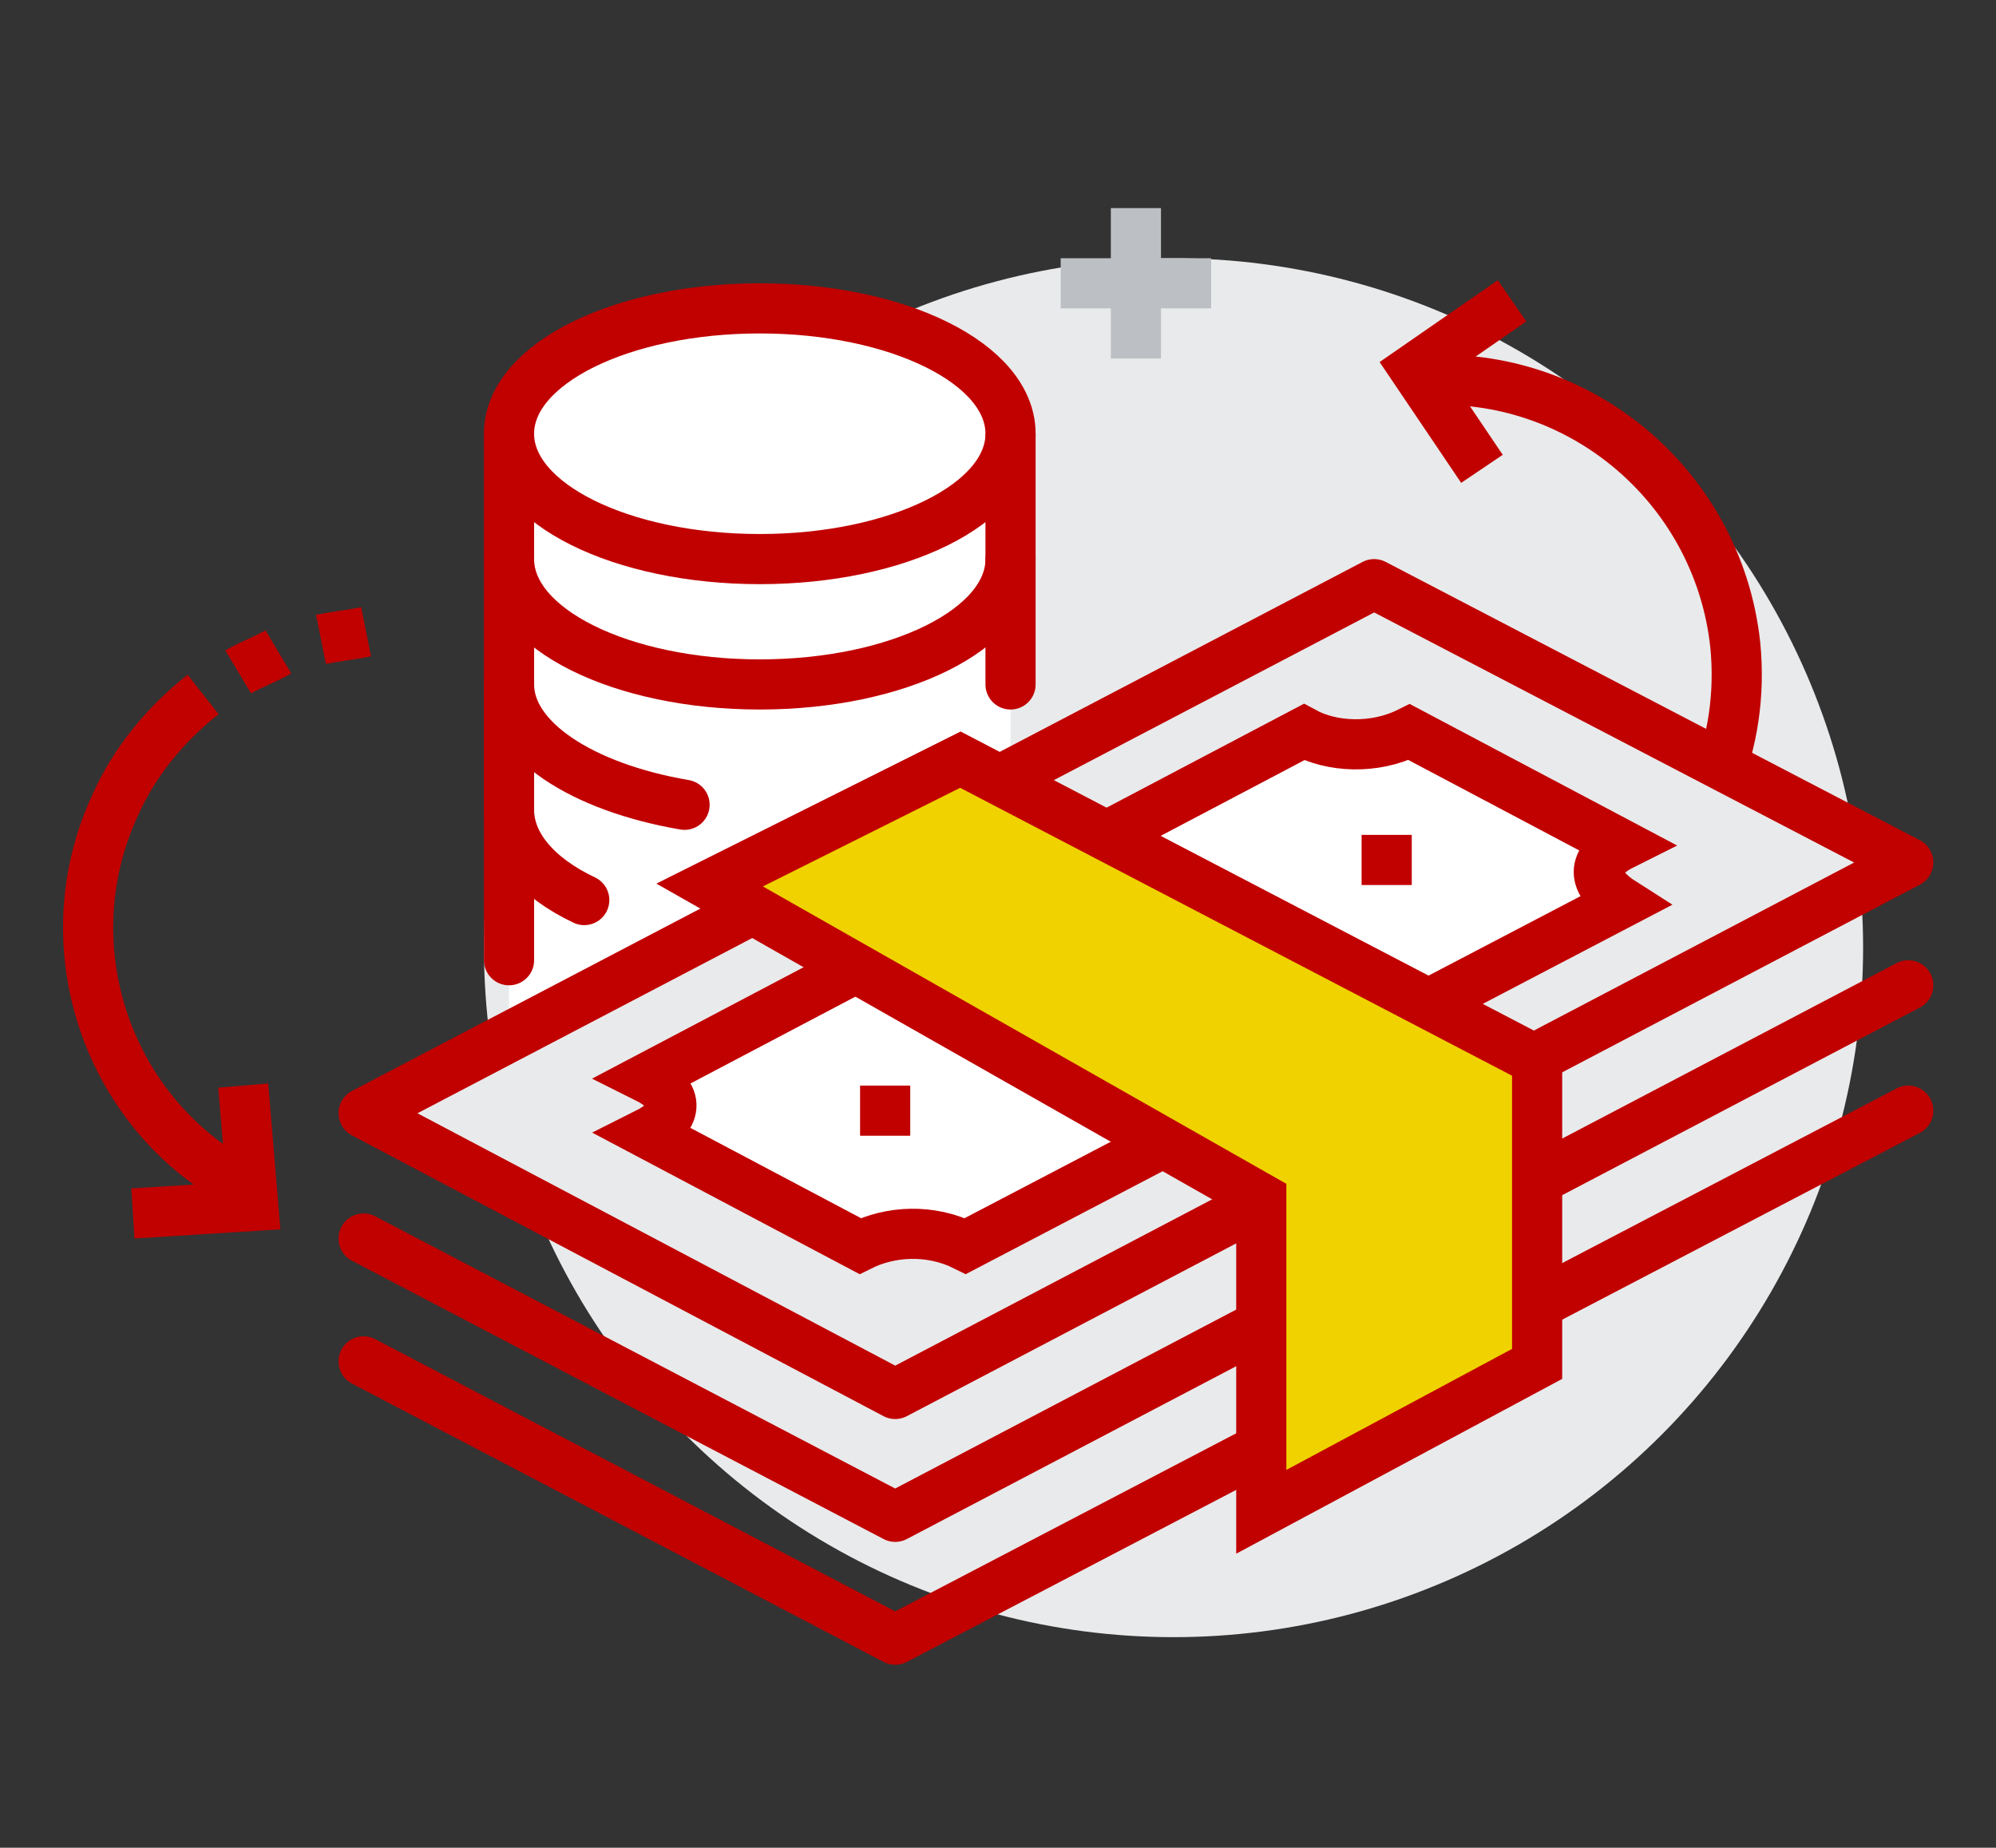 <svg xmlns="http://www.w3.org/2000/svg" xmlns:xlink="http://www.w3.org/1999/xlink" id="Layer_1" x="0px" y="0px" viewBox="0 0 79.6 73.7" style="enable-background:new 0 0 79.6 73.7;" xml:space="preserve"><rect x="0" y="0" width="79.6" height="73.7" fill="#333333" stroke="none"/><style type="text/css">	.st0{fill:#E9EAEB;}	.st1{fill:#FFFFFF;}	.st2{fill:none;stroke:#C10000;stroke-width:2;stroke-miterlimit:10;}	.st3{fill:none;stroke:#C10000;stroke-width:2;stroke-linecap:round;stroke-miterlimit:10;}	.st4{fill:#E9EAEB;stroke:#C10000;stroke-width:2;stroke-linejoin:round;stroke-miterlimit:10;}	.st5{fill:none;stroke:#C10000;stroke-width:2;stroke-linecap:round;stroke-linejoin:round;stroke-miterlimit:10;}	.st6{fill:#FFFFFF;stroke:#C10000;stroke-width:2;stroke-miterlimit:10;}	.st7{fill:#F0D200;stroke:#C10000;stroke-width:2;stroke-miterlimit:10;}	.st8{fill:none;stroke:#BCC0C4;stroke-width:2;stroke-miterlimit:10;}</style><title>Asset 1</title><g>	<g>		<circle class="st0" cx="46.8" cy="37.8" r="27.5"></circle>		<path class="st1" d="M30.3,12.3c-5.5,0-10,2.2-10,5v0v25l20-11v-14C40.3,14.5,35.8,12.3,30.3,12.3z"></path>		<path class="st2" d="M40.3,17.3c0-2.8-4.5-5-10-5c-5.5,0-10,2.2-10,5s4.5,5,10,5C35.8,22.3,40.3,20.1,40.3,17.3z"></path>		<path class="st2" d="M20.3,17.3v5c0,2.8,4.5,5,10,5c5.5,0,10-2.2,10-5v-5"></path>		<line class="st3" x1="40.3" y1="27.3" x2="40.3" y2="22.3"></line>		<path class="st3" d="M20.3,22.3v5c0,2.2,2.9,4.1,7,4.8"></path>		<path class="st3" d="M20.3,27.3v5c0,1.4,1.1,2.7,3,3.6"></path>		<line class="st3" x1="20.3" y1="27.3" x2="20.3" y2="38.3"></line>		<polygon class="st4" points="76.1,34.4 35.7,55.6 14.5,44.4 54.8,23.3   "></polygon>		<polyline class="st5" points="76.1,39.3 35.7,60.5 14.5,49.4   "></polyline>		<polyline class="st5" points="76.1,44.3 35.7,65.4 14.5,54.3   "></polyline>		<path class="st6" d="M64.7,33.7l-8.5-4.5c-1.4,0.7-3.1,0.6-4.2,0L25.8,43c1.4,0.7,1.2,1.6,0,2.2l8.5,4.5c1.2-0.6,2.8-0.7,4.2,0   l26.2-13.7C63.6,35.3,63.3,34.4,64.7,33.7z"></path>		<line class="st2" x1="55.3" y1="33.3" x2="55.3" y2="35.3"></line>		<line class="st2" x1="35.3" y1="43.3" x2="35.3" y2="45.3"></line>		<polygon class="st7" points="50.3,47.8 28.3,35.3 38.3,30.3 61.3,42.3 61.3,54.4 50.3,60.3   "></polygon>	</g>	<g>		<path class="st2" d="M56.4,15.2c6.4-0.6,12.1,4.1,12.8,10.5c0.2,2-0.1,3.9-0.8,5.6"></path>		<polyline class="st2" points="59.1,18.7 56.4,14.7 60.3,12   "></polyline>	</g>	<g>		<path class="st2" d="M12.8,25.5c0.5-0.1,1.3-0.2,1.8-0.3"></path>		<path class="st2" d="M9.5,26.8c0.5-0.3,1.1-0.5,1.6-0.8"></path>		<path class="st2" d="M10.3,47.6c-5.9-2.7-8.4-9.7-5.7-15.5c0.8-1.8,2.1-3.3,3.5-4.4"></path>		<polyline class="st2" points="9.7,43.3 10.1,48.1 5.3,48.4   "></polyline>	</g>	<g>		<line class="st8" x1="48.3" y1="11.3" x2="42.3" y2="11.3"></line>		<line class="st8" x1="45.3" y1="14.3" x2="45.3" y2="8.3"></line>	</g></g></svg>
